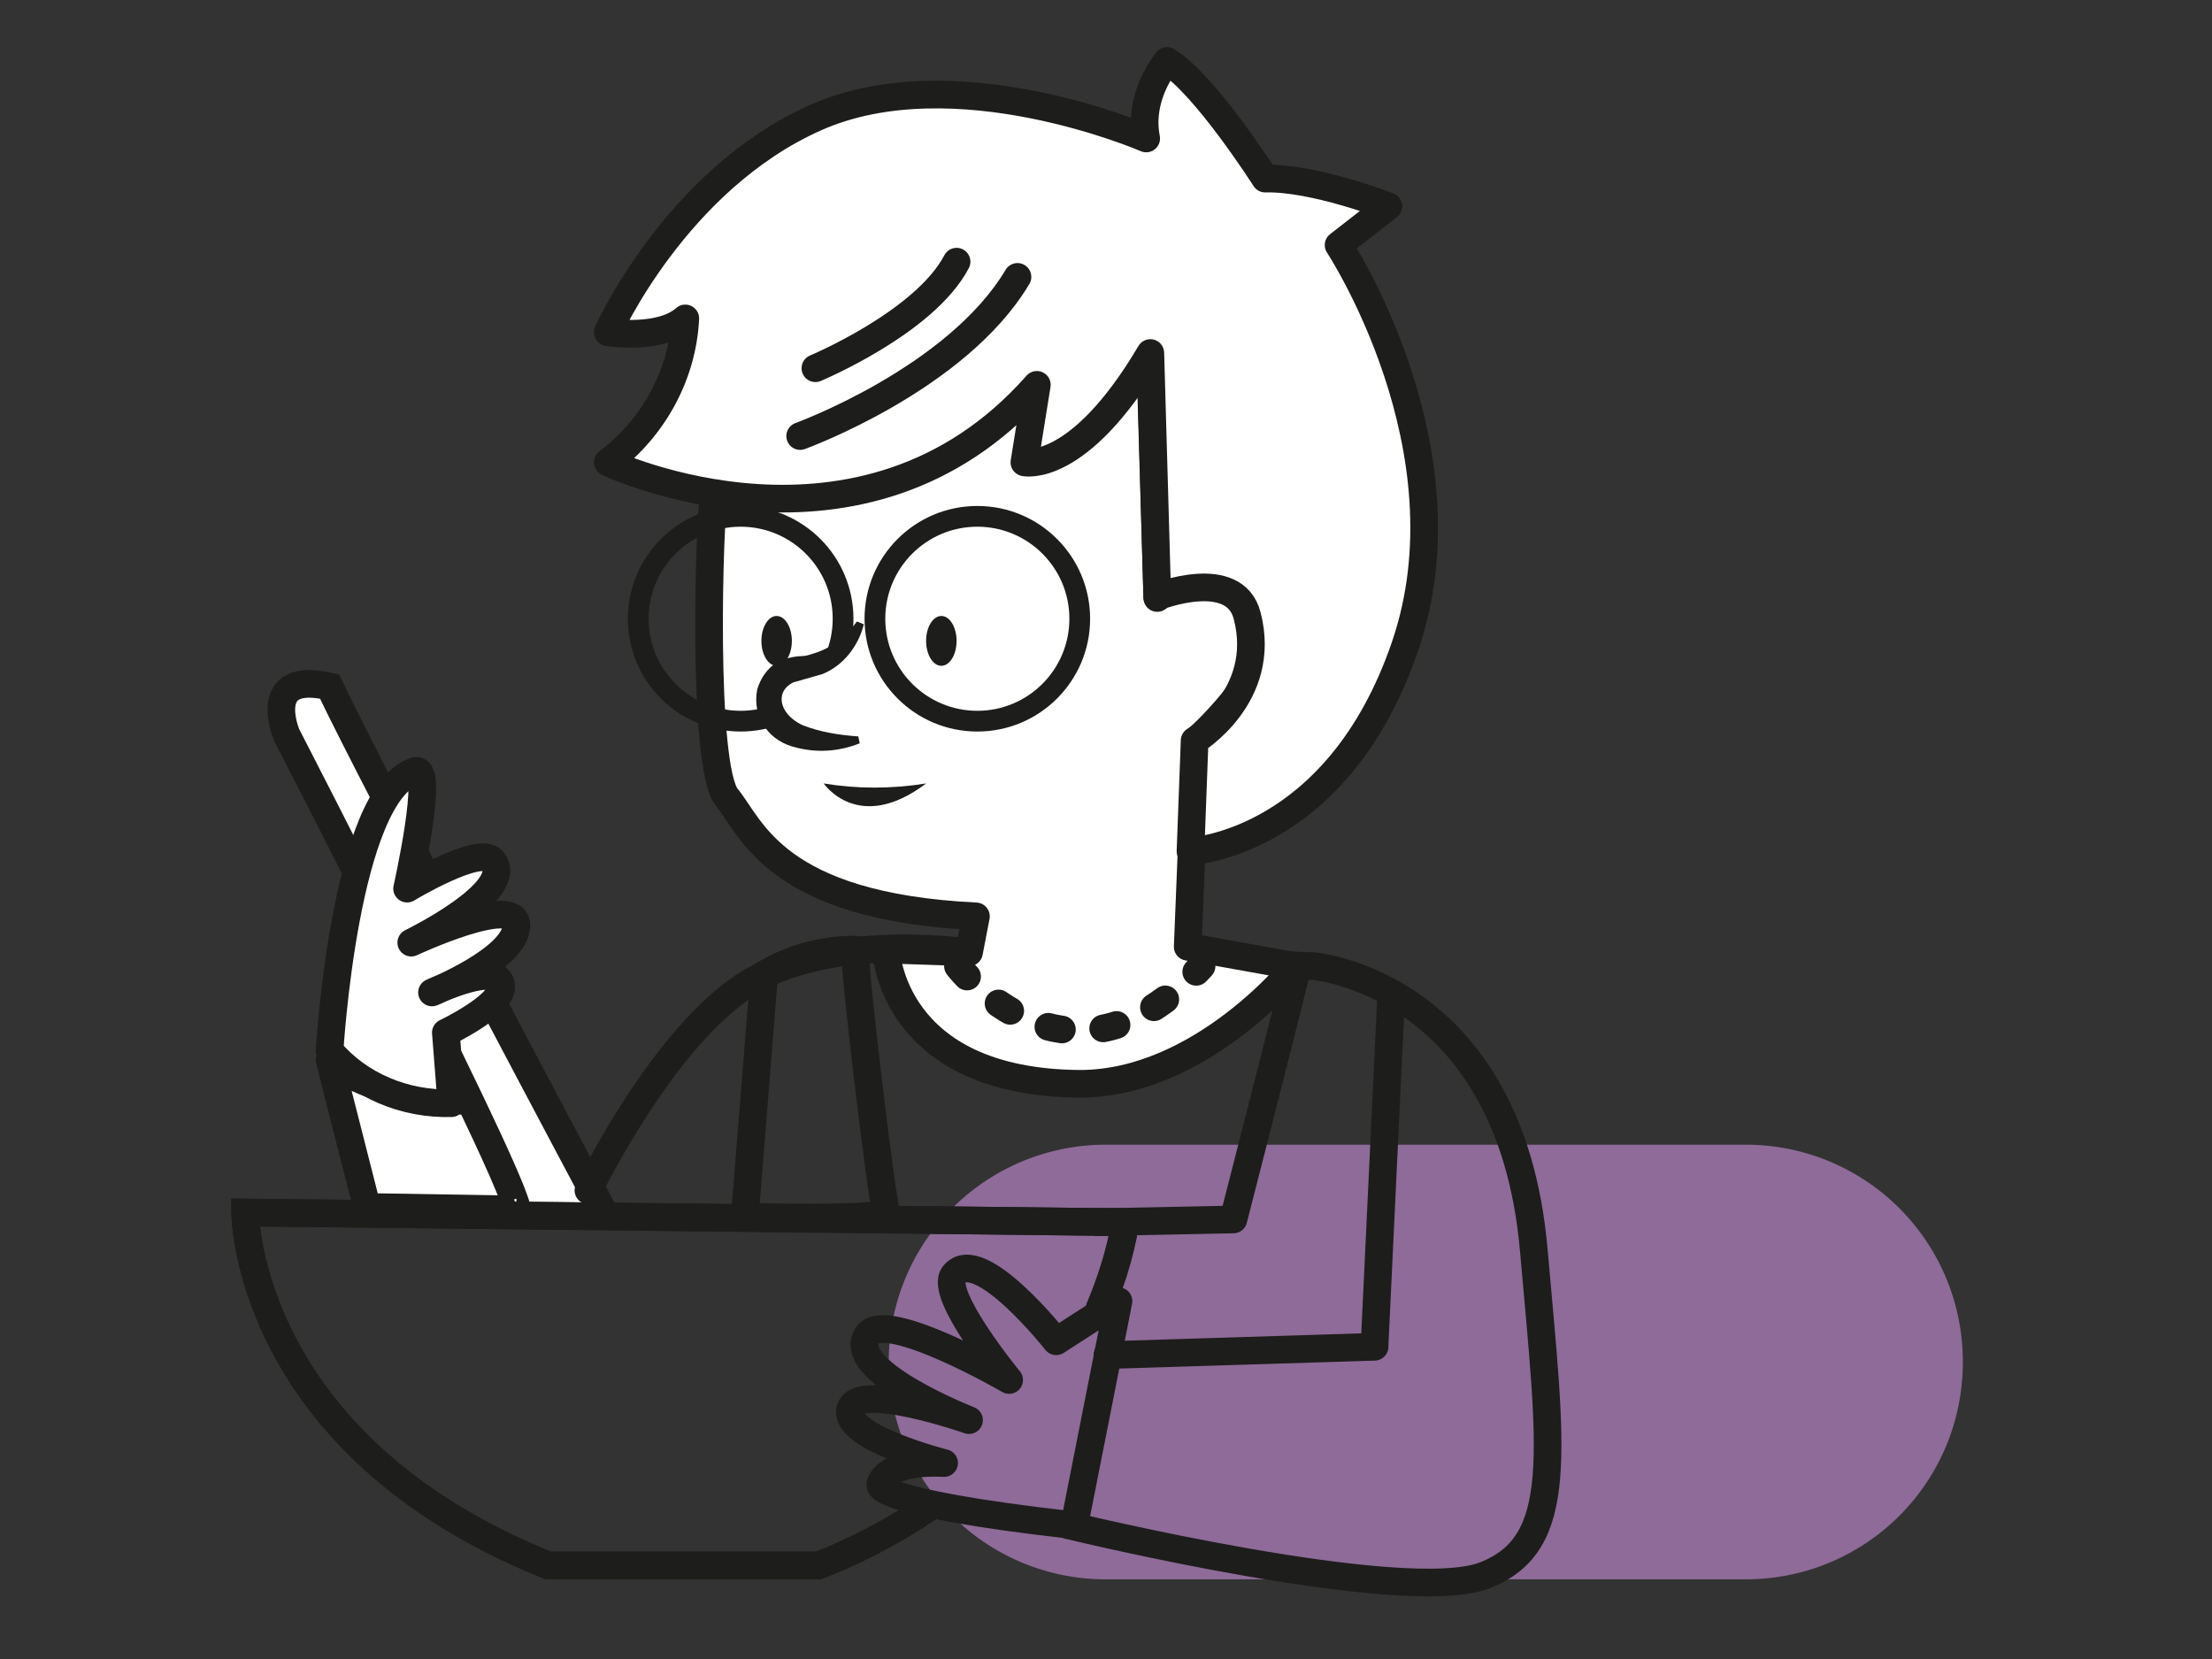 <svg xmlns="http://www.w3.org/2000/svg" xml:space="preserve" width="160" height="120" viewBox="0 0 160 120"><rect x="0" y="0" width="160" height="120" fill="#333333" stroke="none"/><path fill="#A579B3" d="M141.977 98.518c0 8.713-7.01 15.719-15.719 15.719H80.003a15.68 15.68 0 0 1-15.717-15.719A15.682 15.682 0 0 1 80.003 82.8h46.255a15.683 15.683 0 0 1 15.719 15.718" opacity=".8"/><path fill="#FFF" stroke="#1D1D1B" stroke-linejoin="round" stroke-width="2" d="m23.839 76.691 2.703 10.613 12.014.199-4.605-7.908c0 .102-6.908.001-10.112-2.904z"/><path fill="#FFF" stroke="#1D1D1B" stroke-miterlimit="10" stroke-width="2" d="M37.354 87.705c1.202 0-16.619-34.539-16.619-34.539s-2.002-4.706 3.104-3.504c3.104 6.607 20.124 38.545 20.124 38.545"/><path fill="#FFF" stroke="#1D1D1B" stroke-linecap="round" stroke-linejoin="round" stroke-width="2" d="M23.839 75.991s1.102-18.621 6.208-20.223c1.402-.4-.601 8.509-.601 8.509s5.306-3.202 6.208-2.002c1.702 2.203-5.907 5.908-5.907 5.908s7.709-3.604 7.608-1.203c-.1 2.402-6.107 4.807-6.107 4.807s5.006-2.403 5.006-.398c0 1.4-4.005 3.303-4.005 3.303l.4 5.105c-3.404.099-6.708-1.303-8.81-3.806"/><path fill="none" stroke="#1D1D1B" stroke-linecap="round" stroke-linejoin="round" stroke-width="2" d="m55.275 70.486-1.402 17.52s10.512.301 10.212-.4-2.503-18.922-2.203-18.922c-2.301 0-4.605.6-6.607 1.802M79.403 88.406l9.812-.199s4.605-17.921 4.605-18.223M80.104 98.018l19.321-.601"/><path fill="none" stroke="#1D1D1B" stroke-linecap="round" stroke-linejoin="round" stroke-width="2" d="M42.561 86.104s5.506-11.412 11.814-15.117c6.307-3.703 16.519-2.002 16.519-2.002l24.127.9s14.217 1.202 15.92 20.524c1.301 14.716 2.302 21.225-3.506 23.526-5.808 2.304-30.135-3.604-30.135-3.604M100.628 71.986l-1.202 25.33z"/><path fill="#FFF" stroke="#1D1D1B" stroke-linecap="round" stroke-linejoin="round" stroke-width="2" d="M64.085 68.684s.3 9.611 14.016 9.711c8.811 0 15.62-8.51 15.62-8.51l-7.811-1.402.6-14.916s5.207-4.606 5.207-8.109c0-3.504-5.506-5.006-8.009-2.203l-.603-20.423s-10.11-5.907-17.92-3.003C57.376 22.732 52.07 33.144 51.67 35.447c-.4 2.202-.901 20.023.901 22.225 1.802 2.204 3.504 7.911 18.021 8.61l-.5 2.604z"/><path fill="#FFF" stroke="#1D1D1B" stroke-linecap="round" stroke-linejoin="round" stroke-width="2" d="M82.908 10.016S69.091 4.009 58.98 8.515C48.868 13.02 43.962 24.033 43.962 24.033s3.804.601 5.607-1.001c-.201 4.105-2.304 7.909-5.607 10.412 0 0 18.421 8.71 31.036-5.607l-.901 5.607s3.905.901 9.11-7.909l.502 17.621s5.605-2.203 6.507 1.401c1.502 5.807-3.805 9.011-3.805 9.011l-.3 8.009s10.611-.5 15.517-14.817c4.906-14.317-4.805-29.034-4.805-29.034l3.604-2.804s-5.407-2.102-8.911-2.002c0 0-4.404-6.908-7.106-8.51-1.203 1.601-1.904 3.603-1.502 5.606"/><path fill="none" stroke="#1D1D1B" stroke-linecap="round" stroke-linejoin="round" stroke-width="2" d="M58.98 26.635s7.909-3.303 10.212-7.708M57.878 31.541s11.314-4.105 15.719-11.513"/><path fill="none" stroke="#1D1D1B" stroke-dasharray="1,3" stroke-linecap="round" stroke-linejoin="round" stroke-width="2" d="M69.292 69.885s8.009 10.514 17.621 0"/><ellipse cx="68.09" cy="46.358" fill="#1D1D1B" rx="1.102" ry="1.802"/><ellipse cx="56.176" cy="46.358" fill="#1D1D1B" rx="1.101" ry="1.802"/><path fill="#1D1D1B" d="M66.989 56.669c-2.503.4-5.006.4-7.408 0 0 0 2.502 3.705 7.408 0"/><path fill="none" stroke="#1D1D1B" stroke-miterlimit="10" stroke-width="2" d="M79.204 95.414c1-2.102 1.801-4.505 2.202-7.008l-63.673-.701s0 16.719 21.925 25.529H59.18s3.704-1.303 8.009-4.203"/><circle cx="70.693" cy="44.756" r="7.408" fill="none" stroke="#1D1D1B" stroke-miterlimit="10" stroke-width="1.5"/><circle cx="53.574" cy="44.756" r="7.408" fill="none" stroke="#1D1D1B" stroke-miterlimit="10" stroke-width="1.5"/><path fill="#FFF" d="M62.283 45.057c-.8 1.801-2.503 3.104-4.505 3.304-3.404.3-3.304 6.307 4.505 5.206"/><path fill="#1D1D1B" d="M62.483 45.156c-.4 1.602-1.501 3.004-3.003 3.604l-2.103.601c-.4.2-.701.501-.801.902-.2.801.401 1.702 1.502 2.202 1.302.501 2.603.701 4.005.801l.1.5c-1.502.601-3.104.701-4.605.301-.901-.2-1.702-.701-2.203-1.402-.601-.801-.801-1.802-.601-2.803.301-1.001 1.001-1.902 2.002-2.203.401-.1.801-.2 1.202-.2.3 0 .601-.1.901-.2 1.301-.401 2.303-1.201 3.104-2.303z"/><path fill="none" stroke="#1D1D1B" stroke-miterlimit="10" stroke-width="2" d="M79.504 94.715c.801-1.902 1.5-4.006 1.9-6.309l-63.672-.701s0 16.719 21.925 25.529H59.18s3.704-1.303 8.009-4.203"/><path fill="none" stroke="#1D1D1B" stroke-linejoin="round" stroke-width="2" d="M77.701 110.332c-15.117-1.703-14.016-3.003-14.016-3.003s.301-1.702 4.605-1.503c0 0-7.108-1.801-6.808-3.805.3-2.201 8.61.701 8.61.701s-9.211-3.604-7.309-6.207c1.402-1.802 10.212 3.305 10.212 3.305s-5.106-6.209-4.004-7.608c1.801-2.304 7.408 4.806 7.408 4.806l4.505-2.903z"/></svg>